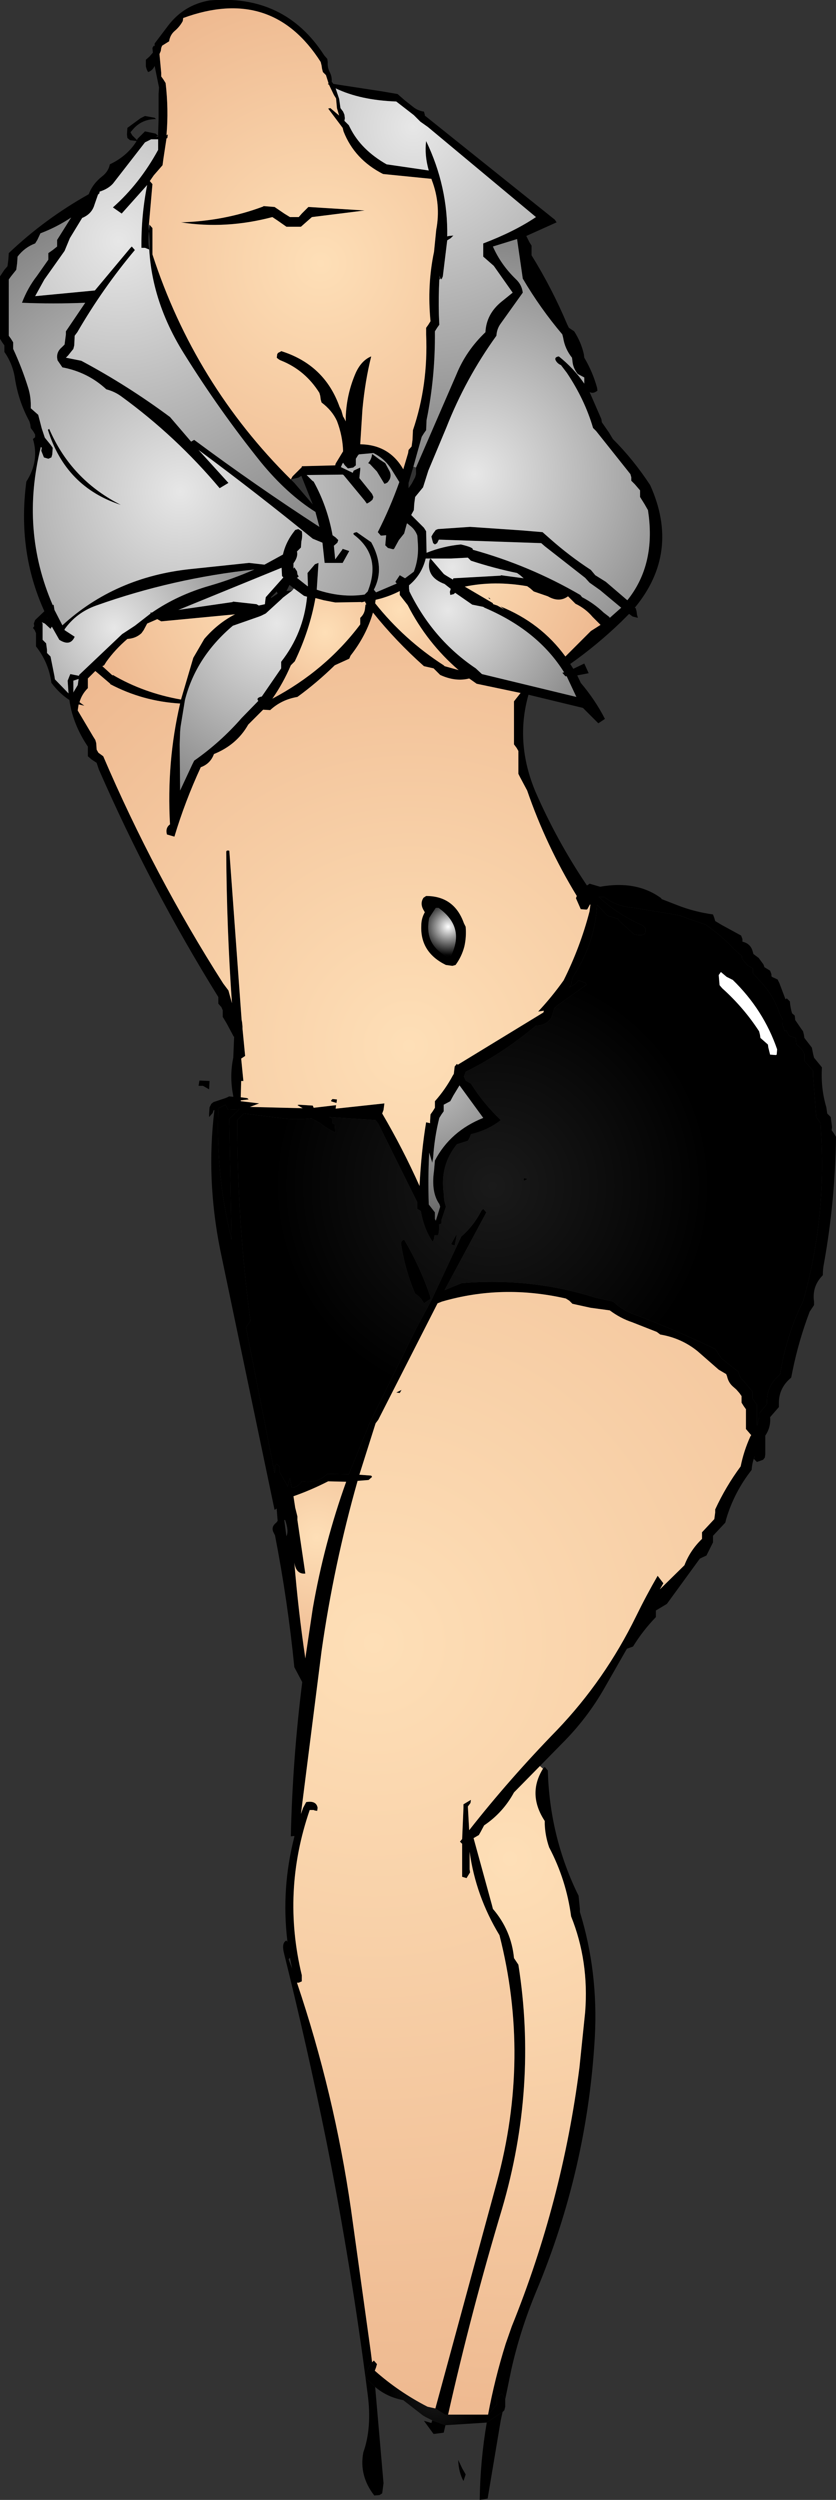<?xml version="1.0" encoding="UTF-8" standalone="no"?>
<svg xmlns:xlink="http://www.w3.org/1999/xlink" height="284.45px" width="95.15px" xmlns="http://www.w3.org/2000/svg">
  <rect width="100%" height="100%" fill="#333333" stroke="none"/>
  <g transform="matrix(1.0, 0.0, 0.0, 1.0, 47.55, 142.2)">
    <path d="M-4.85 129.4 L-3.9 140.35 -4.05 141.5 -4.35 141.7 -4.95 141.75 Q-6.7 139.5 -6.2 136.85 -5.2 134.05 -5.7 130.25 -7.55 115.75 -10.4 101.45 -12.6 90.6 -15.25 79.95 -15.5 78.85 -14.95 78.6 L-14.85 78.75 -14.85 78.6 Q-15.55 72.65 -14.05 66.8 L-14.05 66.7 -14.45 66.75 Q-14.25 57.95 -13.15 49.2 L-14.05 47.5 Q-14.8 39.95 -16.25 32.5 L-16.45 32.1 Q-16.7 31.5 -16.1 31.05 L-15.95 30.85 -16.05 29.6 -16.05 29.45 -16.3 29.6 -22.5 -0.05 Q-24.1 -8.1 -23.15 -15.85 L-23.15 -15.9 -23.25 -15.85 -23.35 -15.55 -23.75 -15.1 -23.75 -15.45 -23.7 -16.2 -23.5 -16.6 -23.25 -16.8 -21.9 -17.25 -21.55 -17.4 -21.5 -17.45 -21.0 -17.4 -21.0 -17.5 Q-21.45 -19.7 -21.0 -21.85 L-20.9 -24.25 -20.95 -24.25 -21.75 -25.75 -22.2 -26.5 -22.2 -26.9 -22.2 -27.25 -22.35 -27.6 -22.7 -28.0 -22.7 -28.4 -22.7 -28.75 Q-30.4 -41.15 -36.3 -54.65 L-36.55 -55.4 -37.15 -55.8 -37.55 -56.15 -37.55 -56.5 -37.55 -57.25 Q-38.9 -59.25 -39.45 -61.45 L-39.6 -62.2 -39.65 -62.55 Q-40.75 -63.25 -41.7 -64.5 -42.0 -66.8 -43.45 -68.65 L-43.45 -69.75 -43.45 -70.15 -43.6 -70.5 -43.8 -70.75 -43.65 -70.95 -43.7 -71.25 -43.55 -71.65 -42.5 -72.65 Q-45.6 -79.45 -44.55 -87.4 -43.05 -89.75 -43.8 -92.25 L-43.55 -92.45 -43.55 -92.75 -43.75 -93.1 -44.05 -93.5 -44.1 -93.9 -44.2 -94.25 Q-45.45 -96.55 -45.85 -99.15 -46.1 -100.8 -47.05 -102.15 L-47.05 -102.5 -47.05 -102.9 -47.3 -103.25 -47.55 -103.65 -47.55 -108.15 -47.55 -110.75 -47.05 -111.5 -46.7 -111.9 -46.6 -112.65 -46.55 -113.4 Q-42.45 -117.3 -37.45 -120.1 -37.0 -121.3 -35.9 -122.15 -35.2 -122.7 -35.05 -123.5 -33.05 -124.45 -32.0 -126.15 L-32.75 -126.25 -33.05 -126.5 -33.1 -126.9 -33.05 -127.65 -31.55 -128.75 -31.05 -129.0 -29.95 -128.8 -29.8 -128.65 Q-31.4 -128.65 -32.4 -127.5 L-32.7 -127.15 -32.5 -126.8 -31.95 -126.25 -31.9 -126.4 -31.05 -127.25 -29.85 -127.0 -29.55 -126.75 -29.55 -127.0 -29.5 -128.65 -29.5 -131.5 -29.45 -132.25 -29.95 -134.7 Q-30.2 -134.15 -30.7 -134.0 L-30.85 -134.3 -30.95 -134.65 -30.95 -135.0 -30.95 -135.4 -30.55 -135.75 -30.2 -136.15 -30.15 -136.2 -30.2 -136.75 -30.05 -137.0 -29.95 -136.95 -29.95 -137.25 -28.4 -139.3 Q-26.6 -141.65 -23.7 -142.15 -15.15 -142.9 -10.65 -135.9 L-10.3 -135.5 -10.25 -135.15 Q-10.3 -134.5 -10.0 -133.95 -9.75 -133.45 -9.8 -132.9 L-9.6 -132.65 -4.05 -131.8 -2.3 -131.5 -1.5 -130.8 -0.55 -130.05 Q0.0 -129.6 0.7 -129.5 L0.8 -129.15 0.8 -129.05 15.6 -117.2 15.8 -116.9 12.35 -115.35 12.7 -114.65 12.95 -114.25 12.95 -113.5 12.95 -113.15 Q15.3 -109.35 17.0 -105.3 L17.2 -104.9 17.8 -104.5 Q18.6 -103.25 18.9 -101.9 L18.95 -101.5 Q19.9 -99.9 20.4 -98.1 L20.45 -97.75 Q19.95 -97.35 19.55 -97.6 L20.9 -94.5 20.95 -94.15 21.75 -93.0 22.2 -92.25 Q24.55 -89.9 26.45 -87.0 29.9 -79.35 24.7 -73.05 L24.8 -73.0 24.9 -72.65 24.95 -72.25 25.05 -71.9 24.45 -72.05 24.05 -72.35 23.15 -71.45 Q20.4 -68.8 17.35 -66.65 L17.7 -66.1 18.95 -66.7 19.45 -65.6 18.15 -65.35 18.55 -64.5 Q20.2 -62.55 21.3 -60.4 L20.55 -59.9 18.8 -61.65 12.6 -63.15 Q11.05 -57.7 13.4 -52.1 15.8 -46.6 19.15 -41.6 L19.25 -41.45 19.35 -41.5 19.55 -41.65 20.75 -41.3 Q24.9 -42.05 27.7 -40.0 L27.75 -39.9 29.55 -39.2 Q31.45 -38.45 33.6 -38.15 L33.75 -37.75 33.85 -37.4 34.6 -36.95 36.8 -35.75 36.95 -35.35 36.95 -35.15 36.95 -35.05 Q37.85 -34.85 38.1 -34.0 L38.2 -33.65 38.8 -33.2 39.35 -32.45 39.45 -32.15 40.1 -31.75 40.25 -31.35 40.25 -31.15 40.3 -31.05 40.95 -30.75 41.15 -30.35 41.85 -28.5 42.0 -28.6 42.35 -28.25 Q42.4 -27.55 42.6 -26.9 L42.9 -26.65 42.95 -26.25 42.95 -26.15 43.6 -25.2 43.85 -24.85 43.95 -24.45 44.0 -24.1 44.85 -23.0 45.0 -22.25 45.1 -21.85 46.0 -20.75 Q45.85 -18.4 46.5 -16.2 L46.6 -15.5 47.0 -15.1 47.15 -13.95 47.1 -13.6 47.35 -13.25 47.6 -12.85 Q47.5 -5.55 46.25 1.45 46.1 2.15 46.1 2.9 44.85 4.15 45.1 5.9 L45.1 6.3 44.6 7.05 Q43.35 10.35 42.65 13.8 L42.5 14.55 Q41.05 15.75 41.1 17.55 L41.1 17.9 40.1 19.05 Q40.2 20.2 39.55 21.15 L39.55 21.4 39.55 21.8 39.55 22.15 39.55 23.3 39.5 23.65 39.3 23.9 38.6 24.15 38.25 23.8 38.4 23.4 Q38.05 24.15 38.0 25.05 36.0 27.6 35.1 30.65 L35.0 31.05 33.6 32.55 33.6 32.9 33.6 33.3 32.85 34.8 Q32.5 34.95 32.1 35.15 L28.35 40.3 27.1 41.05 27.1 41.4 27.1 41.8 Q25.6 43.35 24.5 45.15 L23.8 45.4 21.2 49.95 Q19.25 53.35 16.45 56.15 L13.9 58.75 10.95 61.75 Q9.7 64.05 7.55 65.5 L7.15 66.25 6.95 66.6 6.35 66.95 8.45 74.6 8.55 75.0 Q10.65 77.45 10.95 80.6 L11.45 81.35 Q13.65 95.25 9.6 109.1 6.1 120.75 3.45 132.55 L3.1 132.55 2.0 131.85 9.0 106.1 Q12.85 91.9 9.3 78.0 6.6 73.55 5.9 68.5 L5.9 70.5 5.95 70.85 5.55 71.5 5.05 71.35 5.05 67.6 4.8 67.35 5.05 67.05 5.2 63.5 5.2 63.1 5.95 62.65 6.05 62.6 6.0 62.95 5.7 63.35 5.85 66.05 Q10.4 60.25 15.85 54.65 21.3 48.95 24.85 41.7 26.0 39.35 27.3 37.1 L27.95 37.95 27.55 38.65 30.35 35.9 Q31.0 34.2 32.35 32.9 L32.35 32.55 32.35 32.15 33.75 30.65 33.85 29.9 33.85 29.55 Q35.05 26.95 36.75 24.65 37.1 22.9 37.85 21.25 L37.95 21.1 37.65 20.75 37.35 20.4 37.35 20.05 37.35 19.65 37.35 19.3 37.35 18.15 37.1 17.8 36.85 17.4 36.85 17.05 36.85 16.65 36.6 16.3 36.25 15.9 35.85 15.55 Q35.35 15.1 35.2 14.4 L35.1 14.15 34.25 13.65 31.85 11.55 Q30.0 10.05 27.6 9.65 L27.2 9.35 24.4 8.25 Q23.05 7.8 21.85 6.9 L19.65 6.6 17.6 6.15 17.25 5.8 16.85 5.55 Q9.6 3.9 2.75 5.9 L2.25 6.1 -4.5 19.35 -4.8 19.75 -6.65 25.6 -5.3 25.7 -5.2 25.85 -5.6 26.2 -6.85 26.3 Q-9.55 35.8 -10.95 45.65 L-13.3 64.2 -13.05 63.5 -12.7 62.85 Q-11.55 62.65 -11.4 63.5 L-11.45 63.85 -11.75 63.8 -11.85 63.75 -12.3 63.75 Q-15.5 73.05 -13.2 82.55 L-13.2 83.25 -13.55 83.4 -13.75 83.4 Q-9.5 96.0 -7.6 109.2 L-5.35 125.4 -5.2 126.6 -5.3 126.7 Q-5.85 127.5 -5.9 128.4 L-4.85 129.4 M14.25 59.05 L14.45 58.85 14.8 59.25 Q15.0 66.6 18.1 73.1 L18.3 73.5 18.45 75.0 18.45 75.35 Q20.55 82.15 20.15 89.6 19.3 104.65 13.45 118.6 11.65 122.95 10.65 127.4 L9.95 130.8 9.6 130.15 9.2 130.4 9.0 130.65 9.0 131.05 9.0 131.4 8.0 132.55 Q8.75 128.5 10.0 124.5 L10.7 122.5 Q16.45 108.3 18.4 93.05 L19.05 86.75 Q19.5 80.95 17.45 75.85 16.9 71.7 14.95 68.0 14.5 66.7 14.45 65.35 L14.45 65.0 Q12.45 61.95 14.25 59.05 M9.65 132.25 L9.45 133.15 7.95 142.1 7.05 142.25 Q7.1 137.85 7.85 133.45 L9.65 132.25 M3.15 133.75 L2.95 134.6 1.8 134.75 0.7 133.25 1.55 133.5 1.65 133.2 3.15 133.75 M-0.2 -89.0 L4.4 -99.6 Q5.5 -102.3 7.7 -104.4 7.8 -106.45 9.5 -107.85 L10.8 -108.9 8.65 -111.95 7.45 -113.0 7.45 -113.75 7.45 -114.5 Q11.0 -115.85 13.45 -117.5 L1.15 -127.75 0.3 -128.35 -0.45 -129.1 -2.45 -130.65 Q-6.55 -130.8 -9.35 -132.15 L-8.95 -130.95 -8.8 -129.9 -8.5 -129.5 -8.35 -129.15 -8.3 -128.75 -8.35 -128.45 -7.85 -127.95 -7.7 -127.65 Q-6.45 -125.15 -3.55 -123.5 L1.25 -122.8 Q0.75 -124.55 0.95 -126.15 3.45 -120.95 3.35 -115.3 L3.55 -115.35 4.05 -115.4 3.75 -115.1 3.35 -114.85 2.85 -110.75 2.7 -110.4 2.65 -110.5 2.45 -110.85 2.45 -110.4 Q2.35 -108.4 2.4 -106.4 L2.45 -105.25 2.2 -104.9 1.95 -104.5 Q2.0 -99.3 1.0 -94.4 L0.95 -93.25 0.7 -92.9 0.45 -92.5 -0.5 -89.1 -1.05 -87.25 -1.05 -86.65 -0.7 -87.15 -0.3 -87.9 -0.2 -88.25 -0.2 -88.65 -0.2 -89.0 M-30.55 -116.65 L-30.2 -116.25 -30.2 -113.65 -30.2 -113.25 Q-25.4 -98.5 -14.45 -87.65 L-14.25 -88.0 -13.2 -89.05 -13.2 -89.15 -9.4 -89.25 -9.35 -89.45 -8.5 -90.85 Q-8.55 -92.6 -9.2 -94.3 -9.75 -95.5 -10.95 -96.4 L-11.05 -96.75 -11.1 -97.15 -11.2 -97.5 Q-12.8 -100.05 -15.5 -101.15 -15.8 -101.25 -16.05 -101.5 L-16.0 -101.9 -15.9 -102.05 -15.6 -102.2 -15.55 -102.25 Q-10.6 -100.7 -8.9 -95.9 L-8.7 -95.5 -8.6 -95.15 -8.5 -94.8 -8.4 -94.65 -8.2 -94.25 -8.2 -94.75 Q-8.1 -97.4 -7.05 -99.8 -6.4 -101.2 -5.3 -101.65 -6.0 -98.85 -6.3 -95.6 L-6.55 -91.65 Q-3.25 -91.6 -1.65 -88.8 L-1.1 -90.65 -1.05 -91.0 -0.7 -91.4 -0.6 -92.15 -0.55 -93.25 Q1.2 -98.4 0.95 -104.15 L0.95 -104.9 1.2 -105.25 1.45 -105.65 Q1.05 -109.75 1.85 -113.55 L2.1 -116.05 Q2.65 -118.95 1.6 -121.7 L1.55 -121.85 -3.95 -122.4 Q-7.2 -124.05 -8.45 -127.25 L-8.55 -127.65 -10.2 -129.85 -9.95 -129.9 -8.95 -129.05 -9.2 -129.9 -9.3 -131.0 -9.55 -131.4 -10.1 -132.55 -10.25 -132.65 -10.15 -132.7 -10.45 -133.65 -10.8 -134.0 -10.9 -134.4 -10.95 -134.75 -11.05 -135.15 Q-16.6 -143.85 -26.7 -140.15 L-26.75 -139.8 Q-27.1 -139.15 -27.7 -138.65 -28.2 -138.2 -28.3 -137.5 L-29.1 -137.0 -29.2 -136.75 -29.25 -136.4 -29.4 -136.05 -29.2 -133.9 -29.2 -133.5 -28.95 -133.15 -28.7 -132.75 Q-28.35 -129.75 -28.6 -126.85 L-28.6 -126.8 -28.55 -126.85 -28.45 -126.9 -28.5 -126.5 -28.6 -126.45 -28.95 -124.15 -29.05 -123.4 -30.05 -122.25 -30.5 -121.6 -30.2 -121.25 -30.6 -116.65 -30.55 -113.8 -31.05 -114.0 -31.45 -114.0 Q-31.5 -117.6 -30.8 -121.15 L-33.7 -117.9 -34.7 -118.6 Q-31.65 -121.3 -29.55 -125.15 L-29.55 -126.35 -30.35 -126.35 -31.05 -126.0 -34.7 -121.3 Q-35.25 -120.7 -36.2 -120.4 L-36.25 -120.3 -36.2 -120.25 -36.4 -120.05 -36.8 -118.9 Q-37.1 -117.85 -38.2 -117.4 L-39.6 -115.1 -40.2 -113.65 -42.5 -110.4 -43.55 -108.5 -36.75 -109.15 -32.7 -114.0 -32.55 -114.15 -32.2 -113.75 Q-35.85 -109.4 -38.75 -104.4 L-39.05 -104.0 -39.1 -102.9 -39.2 -102.5 -39.8 -101.75 -40.05 -101.5 -38.3 -101.15 Q-33.05 -98.35 -28.2 -94.75 L-25.8 -91.95 -25.45 -92.15 Q-18.45 -86.95 -11.2 -82.25 L-11.65 -83.95 Q-14.9 -86.0 -17.85 -89.6 -22.55 -95.45 -26.6 -101.95 -31.05 -109.05 -30.55 -116.65 M8.95 -104.0 Q5.45 -99.15 3.25 -93.55 L1.2 -88.65 0.6 -86.75 -0.3 -85.65 -0.4 -84.9 -0.45 -84.15 -0.75 -83.6 0.7 -82.15 0.95 -81.75 1.0 -79.3 Q2.85 -80.05 4.9 -80.25 6.4 -79.9 6.25 -79.65 12.75 -77.85 18.5 -74.5 L18.7 -74.25 Q20.05 -73.55 21.15 -72.5 L21.8 -72.0 21.85 -71.9 23.15 -73.05 20.75 -75.05 19.55 -75.9 19.05 -76.45 14.45 -80.05 14.05 -80.4 2.4 -80.8 2.2 -80.4 1.95 -80.25 1.75 -80.4 1.65 -80.75 1.55 -81.15 1.75 -81.5 2.05 -81.9 2.3 -82.0 5.95 -82.25 11.8 -81.85 14.2 -81.65 15.05 -80.9 Q17.25 -78.95 19.7 -77.35 L20.2 -76.75 21.4 -76.0 23.85 -73.9 Q26.95 -77.75 26.3 -83.4 L26.2 -84.15 25.8 -84.85 25.3 -85.65 25.3 -86.0 25.3 -86.4 24.7 -87.1 24.3 -87.5 24.3 -87.9 24.2 -88.25 20.3 -93.15 19.95 -93.5 Q19.0 -96.75 16.95 -99.8 L16.3 -100.65 Q15.95 -100.8 15.75 -101.1 15.45 -101.55 16.05 -101.65 17.75 -100.3 18.95 -98.55 L18.95 -98.9 18.95 -99.25 18.2 -99.65 Q17.65 -100.35 17.6 -101.15 L17.55 -101.5 Q16.75 -102.5 16.55 -103.75 L16.45 -104.15 Q13.95 -107.1 11.95 -110.5 L11.3 -115.0 8.55 -114.15 Q9.45 -112.1 11.15 -110.45 11.85 -109.8 11.95 -108.9 L9.45 -105.4 Q9.0 -104.8 8.95 -104.0 M1.45 -78.65 L2.95 -76.9 Q3.05 -76.8 4.0 -76.25 L4.05 -76.4 9.45 -76.7 9.45 -76.75 12.05 -76.4 11.65 -76.75 11.3 -77.0 Q8.65 -77.55 6.05 -78.4 L5.8 -78.65 5.7 -78.75 3.8 -78.65 3.05 -78.65 1.5 -78.65 1.05 -78.65 0.9 -78.65 Q0.45 -76.8 -1.0 -75.6 L-1.0 -75.25 -0.95 -74.9 Q1.75 -69.4 6.6 -66.15 L7.3 -65.5 18.05 -62.9 16.95 -65.25 16.8 -65.25 16.45 -65.65 16.65 -65.7 Q13.7 -70.45 7.6 -73.05 L7.45 -73.15 6.2 -73.4 4.25 -74.75 4.1 -74.6 3.7 -74.5 3.65 -74.85 3.75 -75.2 3.05 -75.75 Q0.9 -76.55 1.35 -78.5 L1.45 -78.65 M13.2 -74.9 L12.8 -75.25 12.45 -75.5 Q8.7 -76.15 5.35 -75.45 L8.5 -73.6 8.55 -73.55 8.55 -73.5 8.6 -73.45 9.05 -73.3 9.85 -72.85 9.4 -73.2 Q14.0 -71.35 16.8 -67.5 L19.55 -70.25 19.7 -70.4 20.8 -71.1 19.9 -72.0 Q19.1 -72.95 17.95 -73.5 L17.1 -74.35 Q16.1 -73.6 14.8 -74.35 L13.2 -74.9 M11.7 -63.35 L6.7 -64.4 5.85 -65.0 Q4.3 -64.6 2.55 -65.4 L2.2 -65.75 1.95 -66.0 1.8 -66.15 0.7 -66.4 Q-2.5 -69.25 -5.1 -72.5 -5.85 -69.9 -7.65 -67.6 L-7.8 -67.25 -9.45 -66.5 Q-11.5 -64.5 -13.7 -62.9 -15.5 -62.6 -16.8 -61.4 L-17.6 -61.45 -19.3 -59.75 Q-20.6 -57.45 -23.2 -56.4 -23.6 -55.3 -24.7 -54.9 -26.5 -51.0 -27.7 -47.0 L-28.55 -47.25 Q-28.75 -48.0 -28.2 -48.4 -28.6 -55.5 -27.05 -62.15 -31.3 -62.4 -35.0 -64.35 L-35.0 -64.4 -36.7 -65.85 -37.55 -65.0 -37.55 -64.25 -37.55 -63.9 Q-38.25 -63.2 -38.5 -62.3 L-37.95 -61.9 -38.6 -62.05 -38.7 -61.4 -38.7 -61.35 -36.95 -58.4 -36.7 -58.0 -36.6 -57.65 -36.55 -56.9 -36.35 -56.55 -35.8 -56.15 Q-30.0 -42.6 -22.15 -30.3 L-21.55 -29.5 -21.15 -28.05 Q-21.75 -36.6 -21.8 -45.25 -21.8 -45.5 -21.45 -45.4 L-20.05 -26.15 -20.0 -25.9 -19.95 -25.4 -19.95 -25.15 -19.65 -22.05 -20.1 -21.75 -19.85 -19.2 -20.1 -19.2 -20.15 -17.35 -19.4 -17.25 -19.25 -17.1 -20.15 -17.0 -20.15 -16.9 -18.05 -16.65 -19.1 -16.25 -13.1 -16.1 -13.7 -16.45 -13.55 -16.5 -11.95 -16.4 -11.85 -16.15 -9.3 -16.45 -9.35 -16.05 -3.8 -16.65 -3.9 -15.9 -4.05 -15.5 Q-1.7 -11.5 0.2 -7.25 0.4 -11.2 0.95 -14.5 L1.4 -14.4 1.4 -14.65 1.45 -15.4 1.7 -15.75 1.95 -16.15 1.95 -16.5 1.95 -16.9 Q3.15 -18.25 4.0 -19.85 L4.1 -20.0 4.2 -20.85 4.45 -21.15 4.55 -21.05 14.3 -27.0 14.35 -27.2 13.7 -27.1 Q15.25 -28.75 16.6 -30.65 18.5 -34.45 19.55 -38.5 L19.65 -39.25 19.6 -39.3 19.3 -38.75 19.2 -38.7 18.55 -38.75 18.0 -40.0 18.1 -40.25 Q14.6 -46.0 12.45 -52.25 L11.65 -53.75 11.45 -54.15 11.45 -56.0 11.45 -56.75 11.25 -57.1 10.95 -57.5 10.95 -61.65 10.95 -62.4 11.7 -63.35 M8.2 -74.15 L8.25 -74.0 8.0 -74.2 8.2 -74.15 M3.05 -66.4 L4.65 -65.95 Q1.05 -69.05 -1.15 -73.35 L-2.05 -74.5 -2.05 -74.9 -2.05 -74.95 Q-3.0 -74.45 -4.2 -74.1 L-4.8 -73.95 -4.85 -73.55 Q-1.55 -69.4 2.95 -66.5 L3.05 -66.4 M20.6 -40.15 Q22.8 -38.1 25.6 -36.9 L25.85 -36.65 Q26.25 -35.5 24.6 -35.9 L22.9 -37.45 22.8 -37.65 21.6 -38.0 20.4 -39.25 Q20.2 -35.1 17.85 -31.35 17.5 -30.85 17.5 -30.25 L17.25 -29.85 17.95 -30.25 18.3 -30.65 19.1 -30.35 19.2 -30.15 15.95 -27.85 15.55 -27.5 15.45 -27.15 15.2 -26.4 Q14.6 -25.5 13.45 -25.5 9.7 -22.35 5.45 -20.25 L5.25 -19.7 5.3 -19.6 5.45 -19.25 6.05 -18.9 Q7.5 -16.6 9.45 -14.75 8.0 -13.6 6.05 -13.15 L5.9 -12.75 5.7 -12.4 4.45 -12.0 Q2.5 -9.6 2.95 -6.4 L3.0 -5.65 3.1 -5.25 3.2 -4.9 2.7 -3.4 2.7 -3.0 2.4 -2.85 2.45 -2.75 2.4 -2.0 2.3 -1.65 1.9 -1.65 1.85 -1.25 1.7 -0.9 Q0.7 -2.35 0.35 -4.4 L-0.05 -4.65 -0.05 -5.0 -0.05 -5.4 -4.5 -14.35 -4.8 -14.75 -10.1 -15.1 -9.8 -15.0 -9.7 -14.65 -9.7 -14.4 -9.55 -14.3 -9.45 -14.25 -9.4 -13.35 Q-10.3 -13.75 -11.1 -14.4 L-12.1 -14.95 Q-14.0 -14.75 -15.75 -15.0 L-19.8 -15.5 -20.55 -14.75 Q-20.55 -3.25 -19.05 8.1 L-19.55 8.85 -16.3 25.4 -16.25 25.15 -16.25 25.1 -16.25 24.6 -16.05 24.35 -15.7 24.75 -15.7 25.35 -14.9 26.75 -14.8 26.95 -14.7 26.4 -14.55 26.0 -14.35 27.1 Q-13.75 27.05 -13.3 26.5 L-13.2 26.35 Q-11.45 26.65 -10.3 25.5 L-7.85 25.55 -5.45 19.65 -0.25 9.1 1.55 5.75 1.6 5.65 4.95 -1.5 Q6.35 -2.7 7.25 -4.45 L7.45 -4.65 7.8 -4.25 3.05 4.6 5.0 3.8 Q12.95 3.15 20.2 5.45 L22.25 5.9 Q23.3 6.9 24.6 7.35 29.3 9.1 33.85 11.3 L34.1 11.65 34.35 12.05 34.55 12.35 36.5 13.9 36.6 14.3 36.8 14.65 37.15 15.0 38.1 16.15 38.1 16.55 38.1 16.9 38.35 17.3 38.6 17.65 38.6 18.05 38.6 18.4 38.6 18.8 38.6 19.9 38.65 20.0 38.85 19.05 38.85 18.65 39.75 17.55 Q39.65 15.75 40.85 14.55 L41.25 14.15 Q41.85 10.25 43.45 6.7 L43.85 5.9 Q46.5 -3.55 45.9 -13.25 L45.85 -14.35 45.6 -14.75 45.35 -15.1 45.0 -19.6 45.0 -20.35 44.0 -21.5 44.0 -21.85 44.0 -22.25 Q43.75 -22.9 43.1 -23.35 L43.05 -23.75 43.0 -24.1 42.25 -24.35 41.9 -25.0 41.75 -24.85 41.6 -25.4 41.5 -25.5 41.55 -25.85 41.55 -26.15 41.15 -26.95 Q40.55 -28.8 39.2 -30.3 L38.2 -31.4 Q38.1 -31.55 38.15 -31.75 L38.15 -32.0 37.55 -32.35 36.95 -33.05 Q36.85 -33.2 36.9 -33.4 L36.0 -34.2 Q34.5 -35.8 32.75 -37.0 L31.4 -37.45 29.75 -38.05 24.6 -38.9 Q22.6 -39.05 21.2 -40.15 L20.6 -40.15 M0.65 -40.05 L0.95 -40.25 Q4.15 -40.25 5.25 -37.15 L5.45 -36.75 Q5.55 -35.6 5.3 -34.5 5.0 -33.35 4.3 -32.4 L3.95 -32.3 3.2 -32.4 Q0.25 -33.85 0.4 -36.9 0.4 -37.7 0.8 -38.4 L0.6 -38.75 Q0.25 -39.45 0.65 -40.05 M2.05 -38.9 L1.55 -38.15 1.3 -37.75 Q0.7 -34.75 3.3 -33.4 L3.8 -33.5 Q5.4 -36.75 2.35 -38.9 L2.05 -38.9 M3.7 -16.9 L2.95 -16.5 2.95 -16.15 2.95 -15.75 2.7 -15.4 2.45 -15.0 Q1.9 -12.8 1.75 -10.5 L1.65 -9.9 1.3 -11.05 Q1.15 -8.15 1.25 -5.15 L1.95 -4.25 1.95 -3.9 1.95 -3.5 2.05 -3.3 2.55 -4.9 2.45 -5.2 Q1.5 -6.55 1.85 -9.0 L1.95 -10.15 Q3.7 -13.5 7.45 -15.0 L4.75 -18.7 4.05 -17.55 3.7 -16.9 M4.3 -1.55 L4.45 -1.8 4.35 -1.25 4.2 -0.5 Q3.95 -0.5 3.8 -0.65 L4.3 -1.55 M12.1 -8.15 L12.5 -8.05 12.1 -7.85 12.05 -8.0 12.1 -8.15 M-45.7 -111.5 L-46.3 -110.75 -46.55 -110.4 -46.55 -106.25 -46.55 -104.0 -46.3 -103.65 -46.05 -103.25 -46.05 -102.9 -46.05 -102.5 Q-45.05 -100.35 -44.35 -98.1 -44.0 -97.0 -44.05 -95.75 L-43.2 -95.0 -42.8 -93.45 -42.45 -92.4 -41.8 -91.6 -41.55 -91.25 -41.6 -90.5 -41.7 -90.15 -42.05 -90.0 -42.55 -90.15 -42.85 -90.9 -42.8 -91.25 -42.9 -91.35 Q-45.25 -81.9 -41.55 -73.35 L-41.45 -73.4 -41.35 -72.8 -40.45 -71.05 Q-34.45 -76.55 -25.85 -77.45 L-19.2 -78.15 -17.45 -77.95 -15.35 -79.1 Q-15.05 -80.4 -14.25 -81.5 L-13.95 -81.9 -13.6 -82.0 -13.2 -81.75 Q-13.1 -81.2 -13.25 -80.6 L-13.3 -79.9 -13.55 -79.65 -13.75 -79.45 Q-13.6 -78.85 -14.15 -78.1 L-14.15 -78.05 -14.15 -77.5 -14.05 -77.65 -13.75 -77.2 -13.7 -76.9 -13.7 -76.85 -13.55 -76.6 -13.75 -76.45 -12.55 -75.5 -12.5 -75.5 -12.55 -77.0 -11.7 -78.0 -11.3 -78.15 -11.5 -75.1 Q-8.65 -74.15 -6.05 -74.55 L-5.7 -74.9 Q-4.1 -78.9 -7.2 -81.3 -7.55 -81.55 -6.95 -81.65 L-5.8 -80.85 -5.3 -80.5 Q-3.7 -77.6 -5.0 -75.1 L-4.75 -74.8 -2.4 -75.8 -2.55 -76.0 -2.05 -76.75 -1.45 -76.4 -0.45 -77.15 Q0.15 -78.7 0.0 -80.5 L-0.05 -81.25 Q-0.3 -81.95 -0.9 -82.4 L-1.2 -82.65 -1.25 -82.6 -1.55 -81.5 -2.15 -80.75 -2.7 -79.75 -2.8 -79.7 -3.4 -79.85 -3.7 -80.15 -3.6 -81.3 -4.2 -81.25 -4.55 -81.65 Q-3.15 -84.4 -2.1 -87.35 L-3.0 -88.8 Q-3.75 -90.0 -5.05 -90.65 L-6.7 -90.5 -6.8 -90.4 -7.05 -90.0 -7.05 -89.65 -7.05 -89.25 -7.35 -89.0 -7.95 -88.9 -8.3 -89.25 -8.5 -89.55 -8.6 -89.4 -8.75 -89.05 -7.4 -88.4 -7.3 -88.65 -6.55 -89.0 -6.55 -88.75 -6.65 -87.8 -5.2 -86.0 -5.05 -85.65 -5.15 -85.35 Q-5.45 -85.05 -5.8 -84.9 L-6.05 -85.25 -8.45 -88.15 -8.55 -88.2 -12.65 -88.15 -12.0 -87.5 -11.85 -87.4 Q-10.3 -84.6 -9.7 -81.3 L-9.35 -81.05 -9.05 -80.75 -9.15 -80.45 -9.55 -80.1 -9.4 -78.55 -8.6 -79.65 -8.55 -79.75 -7.8 -79.5 -8.55 -78.15 -10.6 -78.15 -10.85 -80.45 -11.95 -80.9 Q-18.4 -86.15 -24.95 -91.0 L-21.55 -87.25 -22.55 -86.65 Q-27.5 -92.55 -33.75 -97.1 -34.5 -97.65 -35.45 -97.9 -37.55 -99.85 -40.45 -100.4 L-41.0 -101.2 -41.05 -101.5 Q-41.1 -102.2 -40.5 -102.7 L-40.2 -103.0 -40.05 -104.15 -40.05 -104.5 -37.85 -107.75 Q-41.5 -107.6 -45.05 -107.75 -44.4 -109.45 -43.35 -110.8 L-42.05 -112.65 -42.05 -113.0 -42.05 -113.4 -41.55 -113.75 -41.05 -114.15 -41.05 -114.5 -41.05 -114.9 -39.45 -117.45 Q-41.1 -116.35 -42.95 -115.65 L-43.3 -114.9 -43.55 -114.5 Q-44.75 -114.05 -45.55 -113.0 L-45.6 -112.25 -45.7 -111.5 M-29.55 -126.75 L-29.85 -126.6 -29.55 -126.65 -29.55 -126.75 M-12.45 -118.65 L-6.05 -118.25 -12.05 -117.5 -12.45 -117.15 -13.3 -116.4 -14.95 -116.4 -15.95 -117.1 -16.55 -117.5 Q-21.85 -116.1 -26.95 -116.9 -22.0 -117.05 -17.6 -118.7 L-17.55 -118.75 -16.3 -118.65 -15.2 -117.9 -14.55 -117.5 -13.55 -117.5 -13.2 -117.9 -12.45 -118.65 M-5.65 -89.5 Q-5.25 -89.95 -5.2 -90.55 L-4.4 -89.95 -3.7 -89.5 -3.3 -88.75 Q-2.95 -88.2 -3.2 -87.65 L-3.4 -87.35 Q-3.55 -87.2 -3.8 -87.15 L-4.65 -88.55 -5.45 -89.4 -5.65 -89.5 M-14.45 -87.65 L-14.05 -87.25 -11.95 -84.8 -13.25 -88.05 -13.6 -87.85 -14.45 -87.65 M-15.45 -76.65 L-15.5 -77.6 -27.25 -72.8 -21.05 -73.7 -21.05 -73.75 -18.35 -73.45 -18.1 -73.3 -17.4 -73.45 -17.35 -73.9 -17.3 -74.25 -15.3 -76.5 -15.45 -76.65 M-16.05 -74.9 L-16.3 -74.65 -16.7 -74.25 -16.7 -74.15 -15.95 -74.65 -16.05 -74.9 M-14.1 -75.25 L-14.6 -75.65 -14.95 -74.95 -14.3 -75.0 -15.35 -74.2 -15.55 -74.0 -17.3 -72.4 -17.8 -72.15 -18.05 -72.05 -21.05 -71.0 Q-25.25 -67.45 -26.5 -62.55 L-27.0 -59.5 -27.05 -58.95 -27.1 -57.5 -27.05 -52.25 -25.65 -55.25 -25.45 -55.65 Q-22.45 -57.75 -20.05 -60.5 L-18.15 -62.45 Q-18.45 -62.8 -17.75 -62.95 L-15.55 -66.15 -15.55 -66.5 -15.55 -66.9 Q-13.0 -70.15 -12.6 -74.3 L-12.95 -74.4 -14.1 -75.25 M-33.8 -84.75 Q-40.1 -86.8 -42.1 -93.3 L-41.95 -93.4 Q-39.6 -87.95 -34.45 -85.1 L-33.8 -84.75 M-34.7 -65.4 Q-31.2 -63.35 -26.95 -62.6 L-25.55 -67.35 -24.3 -69.5 Q-22.75 -71.3 -20.8 -72.3 L-29.2 -71.5 -29.65 -71.75 -30.8 -71.25 -31.2 -70.5 -31.45 -70.15 Q-32.1 -69.55 -33.05 -69.5 -34.45 -68.3 -35.45 -66.9 L-35.7 -66.5 -35.9 -66.4 -34.75 -65.35 -34.75 -65.3 -34.7 -65.4 M-30.45 -72.5 L-30.25 -72.5 Q-27.35 -74.5 -23.7 -75.55 -21.1 -76.3 -18.6 -77.4 -27.9 -76.4 -36.6 -73.3 -38.85 -72.5 -40.2 -70.6 L-40.2 -70.5 -39.05 -69.75 Q-39.55 -68.6 -40.8 -69.4 L-41.65 -70.9 -41.8 -70.65 -42.45 -71.25 -42.8 -71.4 -42.7 -71.25 -42.7 -69.75 -42.7 -69.4 -42.3 -69.0 -42.2 -68.25 -42.2 -67.9 -41.8 -67.5 -41.35 -65.25 -41.3 -64.9 -39.75 -63.3 -39.85 -64.75 -39.55 -65.5 -38.55 -65.3 -38.55 -65.4 -33.65 -70.05 -32.2 -71.0 -30.4 -72.4 -30.45 -72.5 M-39.15 -63.5 L-38.7 -64.25 -38.6 -64.95 -39.2 -64.75 -39.2 -63.65 -39.2 -63.4 -39.15 -63.5 M-5.95 -73.4 L-5.85 -73.45 -5.95 -73.6 -6.0 -73.75 -6.05 -73.75 -6.45 -73.65 -6.4 -73.7 -9.4 -73.65 -10.7 -73.9 -11.65 -74.15 Q-12.3 -70.5 -14.0 -66.95 L-14.45 -66.5 Q-15.3 -64.5 -16.55 -62.7 -10.5 -65.9 -6.55 -71.15 L-6.55 -71.5 -6.55 -71.9 Q-6.05 -72.35 -6.0 -73.0 L-5.95 -73.4 M-42.2 -71.9 L-42.15 -71.85 -42.15 -71.9 -42.2 -71.9 M-24.45 -18.65 L-24.95 -18.65 -24.85 -19.25 -23.7 -19.2 -23.75 -18.25 -24.45 -18.65 M-21.6 -15.95 L-21.9 -16.5 -22.0 -16.45 -22.7 -16.1 Q-23.0 -8.7 -21.3 -1.65 L-21.2 -1.15 -21.45 -14.5 -21.45 -14.9 -20.3 -16.0 -21.6 -15.95 M-9.7 -17.15 L-9.2 -17.1 -9.25 -16.7 -9.75 -16.85 Q-10.0 -16.9 -9.7 -17.15 M-1.55 -1.15 Q0.25 1.9 1.4 5.25 L1.45 5.6 0.7 6.1 Q0.35 5.4 -0.3 5.0 -1.45 2.3 -1.9 -0.65 -1.95 -1.0 -1.55 -1.15 M-2.05 16.3 L-2.45 16.25 -1.85 15.95 -2.05 16.3 M-13.7 30.35 L-13.7 30.75 -12.8 36.85 Q-13.85 36.95 -14.05 35.6 -13.6 41.1 -12.8 46.5 L-11.95 40.8 Q-10.65 33.35 -8.15 26.4 L-10.2 26.35 Q-12.15 27.35 -14.15 28.05 L-13.95 29.35 -13.7 30.35 M-14.95 32.6 Q-14.65 32.0 -15.1 30.75 L-15.2 30.75 -15.0 32.25 -14.95 32.6 M-14.7 80.75 L-14.3 81.8 -14.55 80.55 -14.7 80.75 M5.45 139.35 L5.2 140.1 Q4.65 139.1 4.6 137.7 L5.05 138.65 5.45 139.35" fill="#000000" fill-rule="evenodd" stroke="none"/>
    <path d="M-45.7 -111.5 L-45.6 -112.25 -45.55 -113.0 Q-44.75 -114.05 -43.55 -114.5 L-43.3 -114.9 -42.95 -115.65 Q-41.1 -116.35 -39.45 -117.45 L-41.05 -114.9 -41.05 -114.5 -41.05 -114.15 -41.55 -113.75 -42.05 -113.4 -42.05 -113.0 -42.05 -112.65 -43.35 -110.8 Q-44.4 -109.45 -45.05 -107.75 -41.5 -107.6 -37.85 -107.75 L-40.05 -104.5 -40.05 -104.15 -40.2 -103.0 -40.5 -102.7 Q-41.1 -102.2 -41.05 -101.5 L-41.0 -101.2 -40.45 -100.4 Q-37.55 -99.85 -35.45 -97.9 -34.5 -97.65 -33.75 -97.1 -27.5 -92.55 -22.55 -86.65 L-21.55 -87.25 -24.95 -91.0 Q-18.4 -86.15 -11.95 -80.9 L-10.85 -80.45 -10.6 -78.15 -8.55 -78.15 -7.8 -79.5 -8.55 -79.75 -8.6 -79.65 -9.4 -78.55 -9.55 -80.1 -9.15 -80.45 -9.05 -80.75 -9.35 -81.05 -9.7 -81.3 Q-10.3 -84.6 -11.85 -87.4 L-12.0 -87.5 -12.65 -88.15 -8.55 -88.2 -8.45 -88.15 -6.05 -85.25 -5.8 -84.9 Q-5.45 -85.05 -5.15 -85.35 L-5.05 -85.65 -5.2 -86.0 -6.65 -87.8 -6.55 -88.75 -6.55 -89.0 -7.3 -88.65 -7.4 -88.4 -8.75 -89.05 -8.6 -89.4 -8.5 -89.55 -8.3 -89.25 -7.95 -88.9 -7.35 -89.0 -7.05 -89.25 -7.05 -89.65 -7.05 -90.0 -6.8 -90.4 -6.7 -90.5 -5.05 -90.65 Q-3.75 -90.0 -3.0 -88.8 L-2.1 -87.35 Q-3.15 -84.4 -4.55 -81.65 L-4.2 -81.25 -3.6 -81.3 -3.7 -80.15 -3.4 -79.85 -2.8 -79.7 -2.7 -79.75 -2.15 -80.75 -1.55 -81.5 -1.25 -82.6 -1.2 -82.65 -0.9 -82.4 Q-0.3 -81.95 -0.05 -81.25 L0.0 -80.5 Q0.15 -78.7 -0.45 -77.15 L-1.45 -76.4 -2.05 -76.75 -2.55 -76.0 -2.4 -75.8 -4.75 -74.8 -5.0 -75.1 Q-3.7 -77.6 -5.3 -80.5 L-5.8 -80.85 -6.95 -81.65 Q-7.55 -81.55 -7.2 -81.3 -4.1 -78.9 -5.7 -74.9 L-6.05 -74.55 Q-8.65 -74.15 -11.5 -75.1 L-11.3 -78.15 -11.7 -78.0 -12.55 -77.0 -12.5 -75.5 -12.55 -75.5 -13.75 -76.45 -13.55 -76.6 -13.7 -76.85 -13.7 -76.9 -13.75 -77.2 -14.05 -77.65 -14.15 -77.5 -14.15 -78.05 -14.15 -78.1 Q-13.6 -78.85 -13.75 -79.45 L-13.55 -79.65 -13.3 -79.9 -13.25 -80.6 Q-13.1 -81.2 -13.2 -81.75 L-13.6 -82.0 -13.95 -81.9 -14.25 -81.5 Q-15.05 -80.4 -15.35 -79.1 L-17.45 -77.95 -19.2 -78.15 -25.85 -77.45 Q-34.45 -76.55 -40.45 -71.05 L-41.35 -72.8 -41.45 -73.4 -41.55 -73.35 Q-45.25 -81.9 -42.9 -91.35 L-42.8 -91.25 -42.85 -90.9 -42.55 -90.15 -42.05 -90.0 -41.7 -90.15 -41.6 -90.5 -41.55 -91.25 -41.8 -91.6 -42.45 -92.4 -42.8 -93.45 -43.2 -95.0 -44.05 -95.75 Q-44.0 -97.0 -44.35 -98.1 -45.05 -100.35 -46.05 -102.5 L-46.05 -102.9 -46.05 -103.25 -46.3 -103.65 -46.55 -104.0 -46.55 -106.25 -46.55 -110.4 -46.3 -110.75 -45.7 -111.5 M-5.65 -89.5 L-5.45 -89.4 -4.65 -88.55 -3.8 -87.15 Q-3.55 -87.2 -3.4 -87.35 L-3.2 -87.65 Q-2.95 -88.2 -3.3 -88.75 L-3.7 -89.5 -4.4 -89.95 -5.2 -90.55 Q-5.25 -89.95 -5.65 -89.5 M-33.8 -84.75 L-34.45 -85.1 Q-39.6 -87.95 -41.95 -93.4 L-42.1 -93.3 Q-40.1 -86.8 -33.8 -84.75" fill="url(#gradient0)" fill-rule="evenodd" stroke="none"/>
    <path d="M-30.6 -116.65 L-30.55 -116.65 Q-31.05 -109.05 -26.6 -101.95 -22.55 -95.45 -17.85 -89.6 -14.9 -86.0 -11.65 -83.95 L-11.2 -82.25 Q-18.45 -86.95 -25.45 -92.15 L-25.8 -91.95 -28.2 -94.75 Q-33.05 -98.35 -38.3 -101.15 L-40.05 -101.5 -39.8 -101.75 -39.2 -102.5 -39.1 -102.9 -39.05 -104.0 -38.75 -104.4 Q-35.85 -109.4 -32.2 -113.75 L-32.55 -114.15 -32.7 -114.0 -36.75 -109.15 -43.55 -108.5 -42.5 -110.4 -40.2 -113.65 -39.6 -115.1 -38.2 -117.4 Q-37.1 -117.85 -36.8 -118.9 L-36.4 -120.05 -36.2 -120.25 -36.25 -120.3 -36.2 -120.4 Q-35.25 -120.7 -34.7 -121.3 L-31.05 -126.0 -30.35 -126.35 -29.55 -126.35 -29.55 -125.15 Q-31.65 -121.3 -34.7 -118.6 L-33.7 -117.9 -30.8 -121.15 Q-31.5 -117.6 -31.45 -114.0 L-31.05 -114.0 -30.55 -113.8 -30.6 -116.65" fill="url(#gradient1)" fill-rule="evenodd" stroke="none"/>
    <path d="M-30.6 -116.65 L-30.2 -121.25 -30.5 -121.6 -30.05 -122.25 -29.05 -123.4 -28.95 -124.15 -28.6 -126.45 -28.5 -126.5 -28.45 -126.9 -28.55 -126.85 -28.6 -126.8 -28.6 -126.85 Q-28.35 -129.75 -28.7 -132.75 L-28.95 -133.15 -29.2 -133.5 -29.2 -133.9 -29.4 -136.05 -29.25 -136.4 -29.2 -136.75 -29.1 -137.0 -28.3 -137.5 Q-28.2 -138.2 -27.7 -138.65 -27.1 -139.15 -26.75 -139.8 L-26.7 -140.15 Q-16.6 -143.85 -11.05 -135.15 L-10.95 -134.75 -10.9 -134.4 -10.8 -134.0 -10.45 -133.65 -10.15 -132.7 -10.25 -132.65 -10.1 -132.55 -9.55 -131.4 -9.3 -131.0 -9.2 -129.9 -8.95 -129.05 -9.95 -129.9 -10.2 -129.85 -8.55 -127.65 -8.45 -127.25 Q-7.2 -124.05 -3.95 -122.4 L1.55 -121.85 1.6 -121.7 Q2.65 -118.95 2.1 -116.05 L1.85 -113.55 Q1.05 -109.75 1.45 -105.65 L1.2 -105.25 0.95 -104.9 0.95 -104.15 Q1.2 -98.4 -0.55 -93.25 L-0.6 -92.15 -0.7 -91.4 -1.05 -91.0 -1.1 -90.65 -1.65 -88.8 Q-3.25 -91.6 -6.55 -91.65 L-6.3 -95.6 Q-6.0 -98.85 -5.3 -101.65 -6.4 -101.2 -7.05 -99.8 -8.1 -97.4 -8.2 -94.75 L-8.2 -94.25 -8.4 -94.65 -8.5 -94.8 -8.6 -95.15 -8.7 -95.5 -8.9 -95.9 Q-10.6 -100.7 -15.55 -102.25 L-15.6 -102.2 -15.9 -102.05 -16.0 -101.9 -16.05 -101.5 Q-15.8 -101.25 -15.5 -101.15 -12.8 -100.05 -11.2 -97.5 L-11.1 -97.15 -11.05 -96.75 -10.95 -96.4 Q-9.75 -95.5 -9.2 -94.3 -8.55 -92.6 -8.5 -90.85 L-9.35 -89.45 -9.4 -89.25 -13.2 -89.15 -13.2 -89.05 -14.25 -88.0 -14.45 -87.65 Q-25.4 -98.5 -30.2 -113.25 L-30.2 -113.65 -30.2 -116.25 -30.55 -116.65 -30.6 -116.65 M-12.45 -118.65 L-13.2 -117.9 -13.55 -117.5 -14.55 -117.5 -15.2 -117.9 -16.3 -118.65 -17.55 -118.75 -17.6 -118.7 Q-22.0 -117.05 -26.95 -116.9 -21.85 -116.1 -16.55 -117.5 L-15.95 -117.1 -14.95 -116.4 -13.3 -116.4 -12.45 -117.15 -12.05 -117.5 -6.05 -118.25 -12.45 -118.65" fill="url(#gradient2)" fill-rule="evenodd" stroke="none"/>
    <path d="M2.7 -110.4 L2.85 -110.75 3.35 -114.85 3.75 -115.1 4.05 -115.4 3.55 -115.35 3.35 -115.3 Q3.45 -120.95 0.95 -126.15 0.75 -124.55 1.25 -122.8 L-3.55 -123.5 Q-6.45 -125.15 -7.7 -127.65 L-7.85 -127.95 -8.35 -128.45 -8.3 -128.75 -8.35 -129.15 -8.5 -129.5 -8.8 -129.9 -8.95 -130.95 -9.35 -132.15 Q-6.55 -130.8 -2.45 -130.65 L-0.45 -129.1 0.3 -128.35 1.15 -127.75 13.45 -117.5 Q11.0 -115.85 7.45 -114.5 L7.45 -113.75 7.45 -113.0 8.65 -111.95 10.8 -108.9 9.5 -107.85 Q7.8 -106.45 7.7 -104.4 5.5 -102.3 4.4 -99.6 L-0.2 -89.0 -0.5 -89.1 0.45 -92.5 0.7 -92.9 0.95 -93.25 1.0 -94.4 Q2.0 -99.3 1.95 -104.5 L2.2 -104.9 2.45 -105.25 2.4 -106.4 Q2.35 -108.4 2.45 -110.4 L2.7 -110.4" fill="url(#gradient3)" fill-rule="evenodd" stroke="none"/>
    <path d="M-15.45 -76.65 L-15.3 -76.5 -17.3 -74.25 -17.35 -73.9 -17.4 -73.45 -18.1 -73.3 -18.35 -73.45 -21.05 -73.75 -21.05 -73.7 -27.25 -72.8 -15.5 -77.6 -15.45 -76.65" fill="url(#gradient4)" fill-rule="evenodd" stroke="none"/>
    <path d="M-14.3 -75.0 L-14.1 -75.25 -12.95 -74.4 -12.6 -74.3 Q-13.0 -70.15 -15.55 -66.9 L-15.55 -66.5 -15.55 -66.15 -17.75 -62.95 Q-18.45 -62.8 -18.15 -62.45 L-20.05 -60.5 Q-22.45 -57.75 -25.45 -55.65 L-25.65 -55.25 -27.05 -52.25 -27.1 -57.5 -27.05 -58.95 -27.0 -59.5 -26.5 -62.55 Q-25.25 -67.45 -21.05 -71.0 L-18.05 -72.05 -17.8 -72.15 -17.3 -72.4 -15.55 -74.0 -15.35 -74.2 -14.3 -75.0" fill="url(#gradient5)" fill-rule="evenodd" stroke="none"/>
    <path d="M8.95 -104.0 Q9.0 -104.8 9.45 -105.4 L11.95 -108.9 Q11.85 -109.8 11.15 -110.45 9.45 -112.1 8.55 -114.15 L11.3 -115.0 11.95 -110.5 Q13.95 -107.1 16.45 -104.15 L16.55 -103.75 Q16.75 -102.5 17.55 -101.5 L17.6 -101.15 Q17.65 -100.35 18.2 -99.65 L18.95 -99.25 18.95 -98.9 18.95 -98.55 Q17.75 -100.3 16.05 -101.65 15.45 -101.55 15.75 -101.1 15.95 -100.8 16.3 -100.65 L16.95 -99.8 Q19.0 -96.75 19.95 -93.5 L20.3 -93.15 24.2 -88.25 24.3 -87.9 24.3 -87.5 24.7 -87.1 25.3 -86.4 25.3 -86.0 25.3 -85.65 25.8 -84.85 26.2 -84.15 26.3 -83.4 Q26.95 -77.75 23.85 -73.9 L21.4 -76.0 20.2 -76.75 19.7 -77.35 Q17.25 -78.95 15.05 -80.9 L14.2 -81.65 11.8 -81.85 5.95 -82.25 2.3 -82.0 2.05 -81.9 1.75 -81.5 1.55 -81.15 1.65 -80.75 1.75 -80.4 1.95 -80.25 2.2 -80.4 2.4 -80.8 14.05 -80.4 14.45 -80.05 19.05 -76.45 19.55 -75.9 20.75 -75.05 23.15 -73.05 21.85 -71.9 21.8 -72.0 21.15 -72.5 Q20.05 -73.55 18.7 -74.25 L18.5 -74.5 Q12.75 -77.85 6.25 -79.65 6.4 -79.9 4.9 -80.25 2.85 -80.05 1.0 -79.3 L0.95 -81.75 0.7 -82.15 -0.75 -83.6 -0.45 -84.15 -0.4 -84.9 -0.3 -85.65 0.6 -86.75 1.2 -88.65 3.25 -93.55 Q5.45 -99.15 8.95 -104.0" fill="url(#gradient6)" fill-rule="evenodd" stroke="none"/>
    <path d="M1.5 -78.65 L1.45 -78.65 1.35 -78.5 Q0.9 -76.55 3.05 -75.75 L3.75 -75.2 3.65 -74.85 3.7 -74.5 4.1 -74.6 4.25 -74.75 6.2 -73.4 7.45 -73.15 7.6 -73.05 Q13.7 -70.45 16.65 -65.7 L16.45 -65.65 16.8 -65.25 16.95 -65.25 18.05 -62.9 7.3 -65.5 6.6 -66.15 Q1.75 -69.4 -0.95 -74.9 L-1.0 -75.25 -1.0 -75.6 Q0.45 -76.8 0.9 -78.65 L1.05 -78.65 1.5 -78.65" fill="url(#gradient7)" fill-rule="evenodd" stroke="none"/>
    <path d="M3.05 -66.4 L2.95 -66.5 Q-1.55 -69.4 -4.85 -73.55 L-4.8 -73.95 -4.2 -74.1 Q-3.0 -74.45 -2.05 -74.95 L-2.05 -74.9 -2.05 -74.5 -1.15 -73.35 Q1.05 -69.05 4.65 -65.95 L3.05 -66.4" fill="url(#gradient8)" fill-rule="evenodd" stroke="none"/>
    <path d="M-34.75 -65.35 L-35.9 -66.4 -35.7 -66.5 -35.45 -66.9 Q-34.45 -68.3 -33.05 -69.5 -32.1 -69.55 -31.45 -70.15 L-31.2 -70.5 -30.8 -71.25 -29.65 -71.75 -29.2 -71.5 -20.8 -72.3 Q-22.75 -71.3 -24.3 -69.5 L-25.55 -67.35 -26.95 -62.6 Q-31.2 -63.35 -34.7 -65.4 L-34.75 -65.35" fill="url(#gradient9)" fill-rule="evenodd" stroke="none"/>
    <path d="M-39.15 -63.5 L-39.2 -63.4 -39.2 -63.65 -39.2 -64.75 -38.6 -64.95 -38.7 -64.25 -39.15 -63.5 M-30.45 -72.5 L-30.4 -72.4 -32.2 -71.0 -33.65 -70.05 -38.55 -65.4 -38.55 -65.3 -39.55 -65.5 -39.85 -64.75 -39.75 -63.3 -41.3 -64.9 -41.35 -65.25 -41.8 -67.5 -42.2 -67.9 -42.2 -68.25 -42.3 -69.0 -42.7 -69.4 -42.7 -69.75 -42.7 -71.25 -42.8 -71.4 -42.45 -71.25 -41.8 -70.65 -41.65 -70.9 -40.8 -69.4 Q-39.55 -68.6 -39.05 -69.75 L-40.2 -70.5 -40.2 -70.6 Q-38.85 -72.5 -36.6 -73.3 -27.9 -76.4 -18.6 -77.4 -21.1 -76.3 -23.7 -75.55 -27.35 -74.5 -30.25 -72.5 L-30.45 -72.5" fill="url(#gradient10)" fill-rule="evenodd" stroke="none"/>
    <path d="M11.7 -63.35 L10.95 -62.4 10.95 -61.65 10.95 -57.5 11.25 -57.1 11.45 -56.75 11.45 -56.0 11.45 -54.15 11.65 -53.75 12.45 -52.25 Q14.6 -46.0 18.1 -40.25 L18.0 -40.0 18.55 -38.75 19.2 -38.7 19.3 -38.75 19.6 -39.3 19.65 -39.25 19.55 -38.5 Q18.5 -34.45 16.6 -30.65 15.25 -28.75 13.7 -27.1 L14.35 -27.2 14.3 -27.0 4.55 -21.05 4.45 -21.15 4.2 -20.85 4.1 -20.0 4.0 -19.85 Q3.15 -18.25 1.95 -16.9 L1.95 -16.5 1.95 -16.15 1.7 -15.75 1.45 -15.4 1.4 -14.65 1.4 -14.4 0.95 -14.5 Q0.4 -11.2 0.2 -7.25 -1.7 -11.5 -4.05 -15.5 L-3.9 -15.9 -3.8 -16.65 -9.35 -16.05 -9.3 -16.45 -11.85 -16.15 -11.95 -16.4 -13.55 -16.5 -13.7 -16.45 -13.1 -16.1 -19.1 -16.25 -18.05 -16.65 -20.15 -16.9 -20.15 -17.0 -19.25 -17.1 -19.4 -17.25 -20.15 -17.35 -20.1 -19.2 -19.85 -19.2 -20.1 -21.75 -19.65 -22.05 -19.95 -25.15 -19.95 -25.4 -20.0 -25.9 -20.05 -26.15 -21.45 -45.4 Q-21.8 -45.5 -21.8 -45.25 -21.75 -36.6 -21.15 -28.05 L-21.55 -29.5 -22.15 -30.3 Q-30.0 -42.6 -35.8 -56.15 L-36.35 -56.55 -36.55 -56.9 -36.6 -57.65 -36.7 -58.0 -36.95 -58.4 -38.7 -61.35 -38.7 -61.4 -38.6 -62.05 -37.95 -61.9 -38.5 -62.3 Q-38.25 -63.2 -37.55 -63.9 L-37.55 -64.25 -37.55 -65.0 -36.7 -65.85 -35.0 -64.4 -35.0 -64.35 Q-31.3 -62.4 -27.05 -62.15 -28.6 -55.5 -28.2 -48.4 -28.75 -48.0 -28.55 -47.25 L-27.7 -47.0 Q-26.5 -51.0 -24.7 -54.9 -23.6 -55.3 -23.2 -56.4 -20.6 -57.45 -19.3 -59.75 L-17.6 -61.45 -16.8 -61.4 Q-15.5 -62.6 -13.7 -62.9 -11.5 -64.5 -9.45 -66.5 L-7.8 -67.25 -7.65 -67.6 Q-5.85 -69.9 -5.1 -72.5 -2.5 -69.25 0.7 -66.4 L1.8 -66.15 1.95 -66.0 2.2 -65.75 2.55 -65.4 Q4.3 -64.6 5.85 -65.0 L6.7 -64.4 11.7 -63.35 M0.65 -40.05 Q0.25 -39.45 0.6 -38.75 L0.8 -38.4 Q0.4 -37.7 0.4 -36.9 0.25 -33.85 3.2 -32.4 L3.95 -32.3 4.3 -32.4 Q5.0 -33.35 5.3 -34.5 5.55 -35.6 5.45 -36.75 L5.25 -37.15 Q4.15 -40.25 0.95 -40.25 L0.65 -40.05 M-9.7 -17.15 Q-10.0 -16.9 -9.75 -16.85 L-9.25 -16.7 -9.2 -17.1 -9.7 -17.15" fill="url(#gradient11)" fill-rule="evenodd" stroke="none"/>
    <path d="M-5.95 -73.4 L-6.0 -73.0 Q-6.05 -72.35 -6.55 -71.9 L-6.55 -71.5 -6.55 -71.15 Q-10.5 -65.9 -16.55 -62.7 -15.3 -64.5 -14.45 -66.5 L-14.0 -66.95 Q-12.3 -70.5 -11.65 -74.15 L-10.7 -73.9 -9.4 -73.65 -6.4 -73.7 -6.45 -73.65 -6.05 -73.75 -6.0 -73.75 -5.95 -73.6 -5.85 -73.45 -5.95 -73.4" fill="url(#gradient12)" fill-rule="evenodd" stroke="none"/>
    <path d="M-21.6 -15.95 L-20.3 -16.0 -21.45 -14.9 -21.45 -14.5 -21.2 -1.15 -21.3 -1.65 Q-23.0 -8.7 -22.7 -16.1 L-22.0 -16.45 -21.9 -16.5 -21.6 -15.95" fill="url(#gradient13)" fill-rule="evenodd" stroke="none"/>
    <path d="M20.6 -40.15 L21.2 -40.15 Q22.6 -39.05 24.6 -38.9 L29.75 -38.05 31.4 -37.45 32.75 -37.0 Q34.5 -35.8 36.0 -34.2 L36.9 -33.4 Q36.85 -33.2 36.95 -33.05 L37.55 -32.35 38.15 -32.0 38.15 -31.75 Q38.1 -31.55 38.2 -31.4 L39.2 -30.3 Q40.55 -28.8 41.15 -26.95 L41.55 -26.15 41.55 -25.85 41.5 -25.5 41.6 -25.4 41.75 -24.85 41.9 -25.0 42.25 -24.35 43.0 -24.1 43.05 -23.75 43.1 -23.35 Q43.75 -22.9 44.0 -22.25 L44.0 -21.85 44.0 -21.5 45.0 -20.35 45.0 -19.6 45.35 -15.1 45.6 -14.75 45.85 -14.35 45.9 -13.25 Q46.5 -3.55 43.85 5.9 L43.45 6.7 Q41.85 10.25 41.25 14.15 L40.85 14.55 Q39.65 15.75 39.75 17.55 L38.85 18.65 38.85 19.05 38.65 20.0 38.6 19.9 38.6 18.8 38.6 18.4 38.6 18.05 38.6 17.65 38.35 17.3 38.1 16.9 38.1 16.55 38.1 16.15 37.15 15.0 36.8 14.65 36.6 14.3 36.5 13.9 34.55 12.35 34.35 12.05 34.1 11.65 33.85 11.3 Q29.3 9.1 24.6 7.35 23.3 6.9 22.25 5.9 L20.2 5.45 Q12.95 3.15 5.0 3.8 L3.05 4.6 7.8 -4.25 7.45 -4.65 7.25 -4.45 Q6.35 -2.7 4.95 -1.5 L1.6 5.65 1.55 5.75 -0.25 9.1 -5.45 19.65 -7.85 25.55 -10.3 25.5 Q-11.45 26.65 -13.2 26.35 L-13.3 26.5 Q-13.75 27.05 -14.35 27.1 L-14.55 26.0 -14.7 26.4 -14.8 26.95 -14.9 26.75 -15.7 25.35 -15.7 24.75 -16.05 24.35 -16.25 24.6 -16.25 25.1 -16.25 25.15 -16.3 25.4 -19.55 8.85 -19.05 8.1 Q-20.55 -3.25 -20.55 -14.75 L-19.8 -15.5 -15.75 -15.0 Q-14.0 -14.75 -12.1 -14.95 L-11.1 -14.4 Q-10.3 -13.75 -9.4 -13.35 L-9.45 -14.25 -9.55 -14.3 -9.7 -14.4 -9.7 -14.65 -9.8 -15.0 -10.1 -15.1 -4.8 -14.75 -4.5 -14.35 -0.05 -5.4 -0.05 -5.0 -0.05 -4.65 0.35 -4.4 Q0.7 -2.35 1.7 -0.9 L1.85 -1.25 1.9 -1.65 2.3 -1.65 2.4 -2.0 2.45 -2.75 2.4 -2.85 2.7 -3.0 2.7 -3.4 3.2 -4.9 3.1 -5.25 3.0 -5.65 2.95 -6.4 Q2.5 -9.6 4.45 -12.0 L5.7 -12.4 5.9 -12.75 6.05 -13.15 Q8.0 -13.6 9.45 -14.75 7.5 -16.6 6.05 -18.9 L5.45 -19.25 5.3 -19.6 5.25 -19.7 5.45 -20.25 Q9.7 -22.35 13.45 -25.5 14.6 -25.5 15.2 -26.4 L15.45 -27.15 15.55 -27.5 15.95 -27.85 19.2 -30.15 19.1 -30.35 18.3 -30.65 17.95 -30.25 17.25 -29.85 17.5 -30.25 Q17.5 -30.85 17.85 -31.35 20.2 -35.1 20.4 -39.25 L21.6 -38.0 22.8 -37.65 22.9 -37.45 24.6 -35.9 Q26.25 -35.5 25.85 -36.65 L25.6 -36.9 Q22.8 -38.1 20.6 -40.15 M35.15 -31.05 L34.5 -31.6 34.25 -31.25 34.35 -30.1 34.65 -29.75 Q37.1 -27.55 38.85 -24.85 L38.95 -24.45 39.0 -24.1 39.85 -23.35 39.9 -23.0 40.1 -22.2 40.75 -22.15 40.85 -22.2 40.9 -22.8 Q39.35 -27.3 35.85 -30.7 L35.15 -31.05 M4.3 -1.55 L3.8 -0.65 Q3.95 -0.5 4.2 -0.5 L4.35 -1.25 4.45 -1.8 4.3 -1.55 M12.1 -8.15 L12.05 -8.0 12.1 -7.85 12.5 -8.05 12.1 -8.15 M-1.55 -1.15 Q-1.95 -1.0 -1.9 -0.65 -1.45 2.3 -0.3 5.0 0.35 5.4 0.7 6.1 L1.45 5.6 1.4 5.25 Q0.25 1.9 -1.55 -1.15" fill="url(#gradient14)" fill-rule="evenodd" stroke="none"/>
    <path d="M2.7 -110.4 L2.45 -110.4 2.65 -110.5 2.7 -110.4" fill="url(#gradient15)" fill-rule="evenodd" stroke="none"/>
    <path d="M1.5 -78.65 L3.05 -78.65 3.8 -78.65 5.7 -78.75 5.8 -78.65 6.05 -78.4 Q8.65 -77.55 11.3 -77.0 L11.65 -76.75 12.05 -76.4 9.45 -76.75 9.45 -76.7 4.05 -76.4 4.0 -76.25 Q3.05 -76.8 2.95 -76.9 L1.45 -78.65 1.5 -78.65" fill="url(#gradient16)" fill-rule="evenodd" stroke="none"/>
    <path d="M13.2 -74.9 L14.8 -74.35 Q16.1 -73.6 17.1 -74.35 L17.95 -73.5 Q19.1 -72.95 19.9 -72.0 L20.8 -71.1 19.7 -70.4 19.55 -70.25 16.8 -67.5 Q14.0 -71.35 9.4 -73.2 L9.85 -72.85 9.05 -73.3 8.6 -73.45 8.55 -73.5 8.55 -73.55 8.5 -73.6 5.35 -75.45 Q8.7 -76.15 12.45 -75.5 L12.8 -75.25 13.2 -74.9 M8.2 -74.15 L8.0 -74.2 8.25 -74.0 8.2 -74.15" fill="url(#gradient17)" fill-rule="evenodd" stroke="none"/>
    <path d="M35.15 -31.05 L35.85 -30.7 Q39.35 -27.3 40.9 -22.8 L40.85 -22.2 40.75 -22.15 40.1 -22.2 39.9 -23.0 39.85 -23.35 39.0 -24.1 38.95 -24.45 38.85 -24.85 Q37.1 -27.55 34.65 -29.75 L34.35 -30.1 34.25 -31.25 34.5 -31.6 35.15 -31.05" fill="#ffffff" fill-rule="evenodd" stroke="none"/>
    <path d="M2.05 -38.9 L2.35 -38.9 Q5.4 -36.75 3.8 -33.5 L3.3 -33.4 Q0.7 -34.75 1.3 -37.75 L1.55 -38.15 2.05 -38.9" fill="url(#gradient18)" fill-rule="evenodd" stroke="none"/>
    <path d="M-5.2 126.6 L-5.35 125.4 -7.6 109.2 Q-9.5 96.0 -13.75 83.4 L-13.55 83.4 -13.2 83.25 -13.2 82.55 Q-15.5 73.05 -12.3 63.75 L-11.85 63.75 -11.75 63.8 -11.45 63.85 -11.4 63.5 Q-11.55 62.65 -12.7 62.85 L-13.05 63.5 -13.3 64.2 -10.95 45.65 Q-9.55 35.8 -6.85 26.3 L-5.6 26.2 -5.2 25.85 -5.3 25.7 -6.65 25.6 -4.8 19.75 -4.5 19.35 2.25 6.1 2.75 5.9 Q9.6 3.9 16.85 5.55 L17.25 5.8 17.6 6.15 19.65 6.6 21.85 6.9 Q23.05 7.8 24.4 8.25 L27.2 9.35 27.6 9.65 Q30.0 10.05 31.85 11.55 L34.25 13.65 35.1 14.15 35.2 14.4 Q35.35 15.1 35.85 15.55 L36.25 15.9 36.6 16.3 36.85 16.65 36.85 17.05 36.85 17.4 37.1 17.8 37.35 18.15 37.35 19.3 37.35 19.65 37.35 20.05 37.35 20.4 37.65 20.75 37.95 21.1 37.85 21.25 Q37.1 22.9 36.75 24.65 35.05 26.95 33.85 29.55 L33.85 29.9 33.75 30.65 32.35 32.15 32.35 32.55 32.35 32.9 Q31.0 34.2 30.35 35.9 L27.55 38.65 27.95 37.95 27.3 37.1 Q26.0 39.35 24.85 41.7 21.3 48.95 15.85 54.65 10.4 60.25 5.85 66.05 L5.7 63.35 6.0 62.95 6.05 62.6 5.95 62.65 5.2 63.1 5.2 63.5 5.05 67.05 4.8 67.35 5.05 67.6 5.05 71.35 5.55 71.5 5.95 70.85 5.9 70.5 5.9 68.5 Q6.6 73.55 9.3 78.0 12.85 91.9 9.0 106.1 L2.0 131.85 1.1 131.65 Q-2.2 129.95 -4.9 127.55 L-4.75 127.15 -4.65 126.8 -5.0 126.4 -5.2 126.6 M-2.05 16.3 L-1.85 15.95 -2.45 16.25 -2.05 16.3" fill="url(#gradient19)" fill-rule="evenodd" stroke="none"/>
    <path d="M13.9 58.75 L14.25 59.05 Q12.45 61.95 14.45 65.0 L14.45 65.35 Q14.5 66.7 14.95 68.0 16.9 71.7 17.45 75.85 19.5 80.95 19.05 86.75 L18.4 93.05 Q16.45 108.3 10.7 122.5 L10.0 124.5 Q8.75 128.5 8.0 132.55 L3.45 132.55 Q6.1 120.75 9.6 109.1 13.65 95.25 11.45 81.35 L10.95 80.6 Q10.65 77.45 8.55 75.0 L8.45 74.6 6.35 66.95 6.95 66.6 7.15 66.25 7.55 65.5 Q9.7 64.05 10.95 61.75 L13.9 58.75" fill="url(#gradient20)" fill-rule="evenodd" stroke="none"/>
    <path d="M9.95 130.8 L9.95 131.65 9.85 132.05 9.65 132.25 7.85 133.45 3.15 133.75 1.65 133.2 0.95 132.85 0.6 132.65 -1.65 130.9 Q-3.5 130.55 -4.85 129.4 L-5.9 128.4 Q-5.85 127.5 -5.3 126.7 L-5.2 126.6 -5.0 126.4 -4.65 126.8 -4.75 127.15 -4.9 127.55 Q-2.2 129.95 1.1 131.65 L2.0 131.85 3.1 132.55 3.45 132.55 8.0 132.55 9.0 131.4 9.0 131.05 9.0 130.65 9.2 130.4 9.6 130.15 9.95 130.8" fill="url(#gradient21)" fill-rule="evenodd" stroke="none"/>
    <path d="M-13.7 30.35 L-13.95 29.35 -14.15 28.05 Q-12.15 27.35 -10.2 26.35 L-8.15 26.4 Q-10.65 33.35 -11.95 40.8 L-12.8 46.5 Q-13.6 41.1 -14.05 35.6 -13.85 36.95 -12.8 36.85 L-13.7 30.75 -13.7 30.35" fill="url(#gradient22)" fill-rule="evenodd" stroke="none"/>
    <path d="M3.7 -16.9 L4.05 -17.55 4.75 -18.7 7.45 -15.0 Q3.7 -13.5 1.95 -10.15 L1.85 -9.0 Q1.5 -6.55 2.45 -5.2 L2.55 -4.9 2.05 -3.3 1.95 -3.5 1.95 -3.9 1.95 -4.25 1.25 -5.15 Q1.15 -8.15 1.3 -11.05 L1.65 -9.9 1.75 -10.5 Q1.9 -12.8 2.45 -15.0 L2.7 -15.4 2.95 -15.75 2.95 -16.15 2.95 -16.5 3.7 -16.9" fill="url(#gradient23)" fill-rule="evenodd" stroke="none"/>
  </g>
  <defs>
    <radialGradient cx="0" cy="0" gradientTransform="matrix(0.041, 0.0, 0.0, 0.041, -27.05, -86.25)" gradientUnits="userSpaceOnUse" id="gradient0" r="819.2" spreadMethod="pad">
      <stop offset="0.0" stop-color="#e7e7e7"/>
      <stop offset="1.0" stop-color="#858585"/>
    </radialGradient>
    <radialGradient cx="0" cy="0" gradientTransform="matrix(0.049, 0.0, 0.0, 0.049, -34.05, -114.75)" gradientUnits="userSpaceOnUse" id="gradient1" r="819.2" spreadMethod="pad">
      <stop offset="0.0" stop-color="#e7e7e7"/>
      <stop offset="1.0" stop-color="#858585"/>
    </radialGradient>
    <radialGradient cx="0" cy="0" gradientTransform="matrix(0.039, 0.0, 0.0, 0.039, -11.05, -112.25)" gradientUnits="userSpaceOnUse" id="gradient2" r="819.2" spreadMethod="pad">
      <stop offset="0.0" stop-color="#fedfb7"/>
      <stop offset="1.0" stop-color="#eeb990"/>
    </radialGradient>
    <radialGradient cx="0" cy="0" gradientTransform="matrix(0.047, 0.0, 0.0, 0.047, -0.55, -127.75)" gradientUnits="userSpaceOnUse" id="gradient3" r="819.2" spreadMethod="pad">
      <stop offset="0.0" stop-color="#e7e7e7"/>
      <stop offset="1.0" stop-color="#858585"/>
    </radialGradient>
    <radialGradient cx="0" cy="0" gradientTransform="matrix(0.025, 0.0, 0.0, 0.025, -16.95, -74.4)" gradientUnits="userSpaceOnUse" id="gradient4" r="819.2" spreadMethod="pad">
      <stop offset="0.0" stop-color="#e7e7e7"/>
      <stop offset="1.0" stop-color="#858585"/>
    </radialGradient>
    <radialGradient cx="0" cy="0" gradientTransform="matrix(0.027, 0.0, 0.0, 0.027, -16.05, -71.25)" gradientUnits="userSpaceOnUse" id="gradient5" r="819.2" spreadMethod="pad">
      <stop offset="0.0" stop-color="#e7e7e7"/>
      <stop offset="1.0" stop-color="#858585"/>
    </radialGradient>
    <radialGradient cx="0" cy="0" gradientTransform="matrix(0.033, 0.0, 0.0, 0.033, 6.45, -88.25)" gradientUnits="userSpaceOnUse" id="gradient6" r="819.2" spreadMethod="pad">
      <stop offset="0.0" stop-color="#e7e7e7"/>
      <stop offset="1.0" stop-color="#858585"/>
    </radialGradient>
    <radialGradient cx="0" cy="0" gradientTransform="matrix(0.022, 0.0, 0.0, 0.022, 3.45, -72.75)" gradientUnits="userSpaceOnUse" id="gradient7" r="819.2" spreadMethod="pad">
      <stop offset="0.0" stop-color="#e7e7e7"/>
      <stop offset="1.0" stop-color="#858585"/>
    </radialGradient>
    <radialGradient cx="0" cy="0" gradientTransform="matrix(0.012, 0.0, 0.0, 0.012, -2.05, -72.75)" gradientUnits="userSpaceOnUse" id="gradient8" r="819.2" spreadMethod="pad">
      <stop offset="0.0" stop-color="#fedfb7"/>
      <stop offset="1.0" stop-color="#eeb990"/>
    </radialGradient>
    <radialGradient cx="0" cy="0" gradientTransform="matrix(0.025, 0.0, 0.0, 0.025, -16.95, -74.4)" gradientUnits="userSpaceOnUse" id="gradient9" r="819.2" spreadMethod="pad">
      <stop offset="0.0" stop-color="#fedfb7"/>
      <stop offset="1.0" stop-color="#eeb990"/>
    </radialGradient>
    <radialGradient cx="0" cy="0" gradientTransform="matrix(0.021, 0.0, 0.0, 0.021, -34.55, -70.75)" gradientUnits="userSpaceOnUse" id="gradient10" r="819.2" spreadMethod="pad">
      <stop offset="0.0" stop-color="#e7e7e7"/>
      <stop offset="1.0" stop-color="#858585"/>
    </radialGradient>
    <radialGradient cx="0" cy="0" gradientTransform="matrix(0.068, 0.0, 0.0, 0.068, -1.0, -23.2)" gradientUnits="userSpaceOnUse" id="gradient11" r="819.2" spreadMethod="pad">
      <stop offset="0.0" stop-color="#fedfb7"/>
      <stop offset="1.0" stop-color="#eeb990"/>
    </radialGradient>
    <radialGradient cx="0" cy="0" gradientTransform="matrix(0.012, 0.0, 0.0, 0.012, -10.55, -70.25)" gradientUnits="userSpaceOnUse" id="gradient12" r="819.2" spreadMethod="pad">
      <stop offset="0.0" stop-color="#fedfb7"/>
      <stop offset="1.0" stop-color="#eeb990"/>
    </radialGradient>
    <radialGradient cx="0" cy="0" gradientTransform="matrix(0.064, 0.0, 0.0, 0.064, 20.0, -12.25)" gradientUnits="userSpaceOnUse" id="gradient13" r="819.2" spreadMethod="pad">
      <stop offset="0.0" stop-color="#1a1a1a"/>
      <stop offset="0.596" stop-color="#000000"/>
    </radialGradient>
    <radialGradient cx="0" cy="0" gradientTransform="matrix(0.051, 0.0, 0.0, 0.051, 8.5, -7.25)" gradientUnits="userSpaceOnUse" id="gradient14" r="819.2" spreadMethod="pad">
      <stop offset="0.0" stop-color="#1a1a1a"/>
      <stop offset="0.596" stop-color="#000000"/>
    </radialGradient>
    <radialGradient cx="0" cy="0" gradientTransform="matrix(0.039, 0.0, 0.0, 0.039, 6.45, -120.25)" gradientUnits="userSpaceOnUse" id="gradient15" r="819.2" spreadMethod="pad">
      <stop offset="0.0" stop-color="#e7e7e7"/>
      <stop offset="1.0" stop-color="#858585"/>
    </radialGradient>
    <radialGradient cx="0" cy="0" gradientTransform="matrix(0.022, 0.0, 0.0, 0.022, 3.95, -77.65)" gradientUnits="userSpaceOnUse" id="gradient16" r="819.2" spreadMethod="pad">
      <stop offset="0.0" stop-color="#e7e7e7"/>
      <stop offset="1.0" stop-color="#858585"/>
    </radialGradient>
    <radialGradient cx="0" cy="0" gradientTransform="matrix(0.022, 0.0, 0.0, 0.022, 3.95, -77.65)" gradientUnits="userSpaceOnUse" id="gradient17" r="819.2" spreadMethod="pad">
      <stop offset="0.0" stop-color="#fedfb7"/>
      <stop offset="1.0" stop-color="#eeb990"/>
    </radialGradient>
    <radialGradient cx="0" cy="0" gradientTransform="matrix(0.004, 0.0, 0.0, 0.004, 3.45, -36.75)" gradientUnits="userSpaceOnUse" id="gradient18" r="819.2" spreadMethod="pad">
      <stop offset="0.0" stop-color="#ffffff"/>
      <stop offset="1.0" stop-color="#000000"/>
    </radialGradient>
    <radialGradient cx="0" cy="0" gradientTransform="matrix(0.107, 0.0, 0.0, 0.107, -5.0, 44.75)" gradientUnits="userSpaceOnUse" id="gradient19" r="819.2" spreadMethod="pad">
      <stop offset="0.0" stop-color="#fedfb7"/>
      <stop offset="1.0" stop-color="#eeb990"/>
    </radialGradient>
    <radialGradient cx="0" cy="0" gradientTransform="matrix(0.078, 0.0, 0.0, 0.078, 10.5, 69.3)" gradientUnits="userSpaceOnUse" id="gradient20" r="819.2" spreadMethod="pad">
      <stop offset="0.0" stop-color="#fedfb7"/>
      <stop offset="1.0" stop-color="#eeb990"/>
    </radialGradient>
    <radialGradient cx="0" cy="0" gradientTransform="matrix(0.011, 0.0, 0.0, 0.011, 2.05, 130.2)" gradientUnits="userSpaceOnUse" id="gradient21" r="819.2" spreadMethod="pad">
      <stop offset="0.0" stop-color="#1a1a1a"/>
      <stop offset="0.596" stop-color="#000000"/>
    </radialGradient>
    <radialGradient cx="0" cy="0" gradientTransform="matrix(0.017, 0.0, 0.0, 0.017, -11.5, 32.75)" gradientUnits="userSpaceOnUse" id="gradient22" r="819.2" spreadMethod="pad">
      <stop offset="0.0" stop-color="#fedfb7"/>
      <stop offset="1.0" stop-color="#eeb990"/>
    </radialGradient>
    <radialGradient cx="0" cy="0" gradientTransform="matrix(0.021, 0.0, 0.0, 0.021, 0.5, -20.6)" gradientUnits="userSpaceOnUse" id="gradient23" r="819.2" spreadMethod="pad">
      <stop offset="0.0" stop-color="#cccccc"/>
      <stop offset="1.0" stop-color="#666666"/>
    </radialGradient>
  </defs>
</svg>
